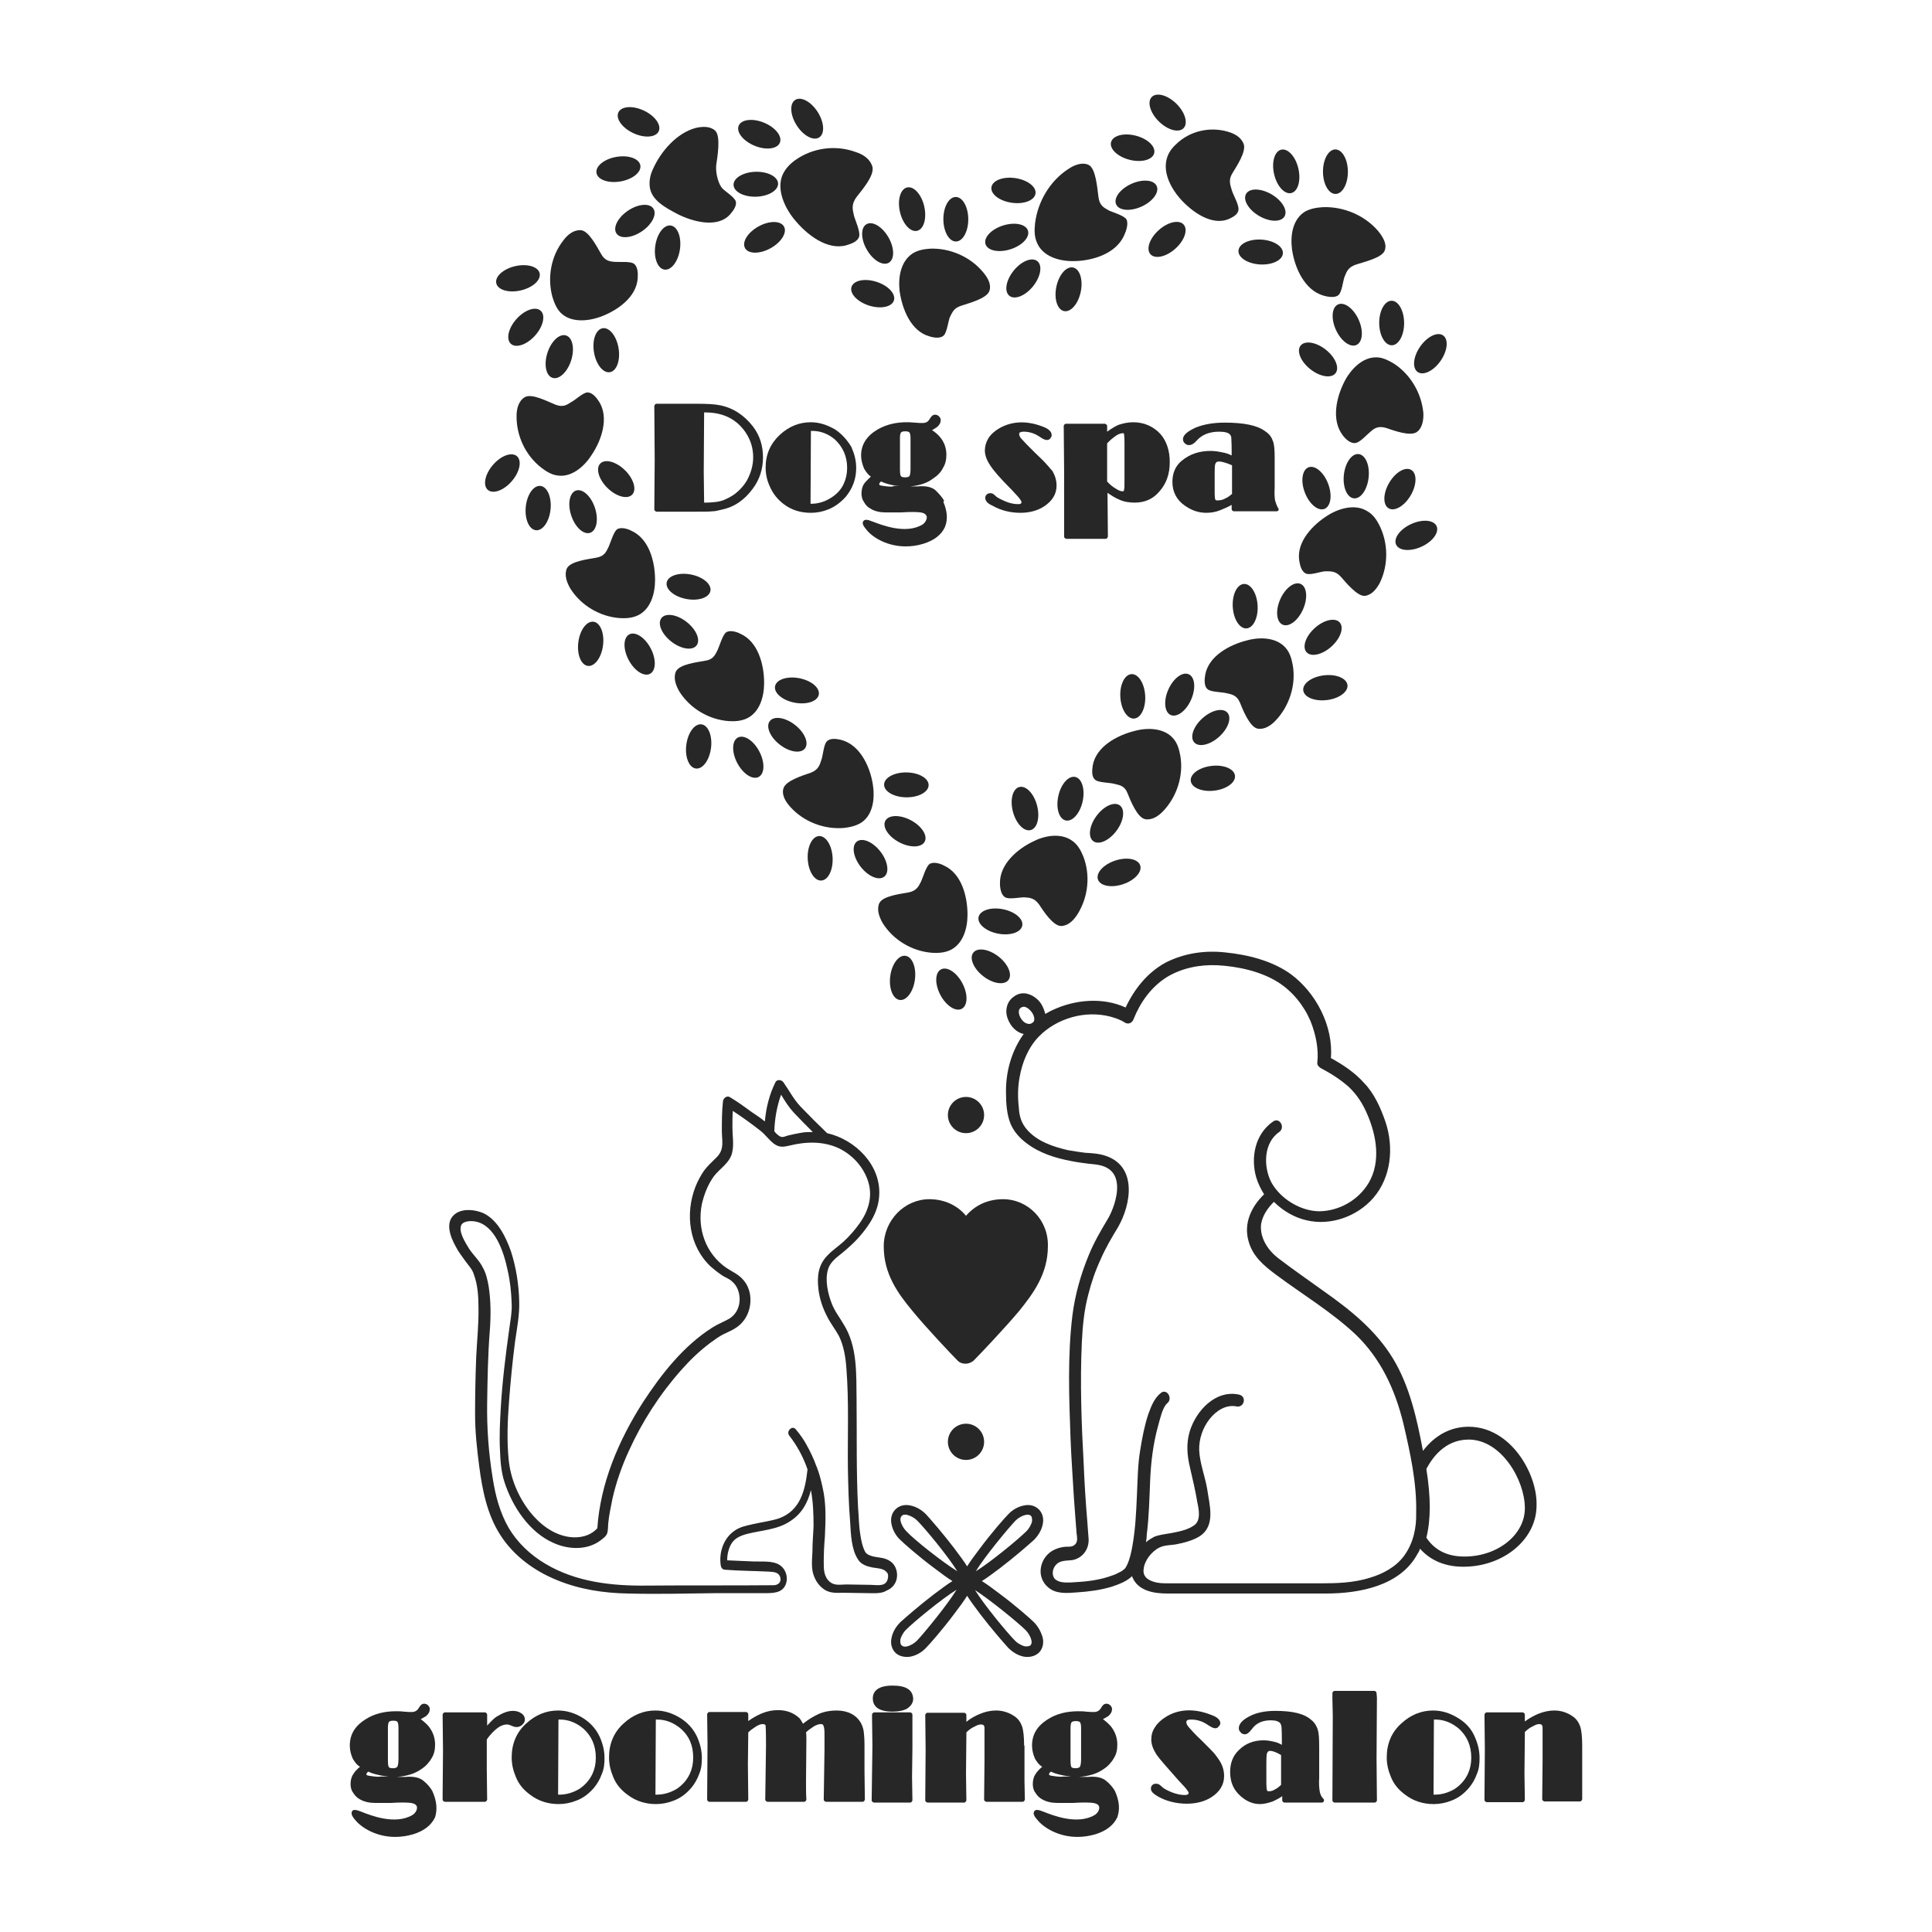 <?xml version="1.0" encoding="utf-8"?>
<!-- Generator: Adobe Illustrator 27.9.0, SVG Export Plug-In . SVG Version: 6.00 Build 0)  -->
<svg version="1.1" id="レイヤー_1" xmlns="http://www.w3.org/2000/svg" xmlns:xlink="http://www.w3.org/1999/xlink" x="0px"
	 y="0px" viewBox="0 0 512 512" style="enable-background:new 0 0 512 512;" xml:space="preserve">
<style type="text/css">
	.st0{fill:#282727;}
</style>
<g>
	<g>
		<path class="st0" d="M190.8,107.4c-1.4-0.3-3.5-0.4-6.3-0.4h-10.5c-0.2,0-0.3,0.1-0.4,0.2c-0.1,0.1-0.2,0.3-0.2,0.4l0.1,14.2
			l-0.1,13.2c0,0.2,0.1,0.3,0.2,0.4c0.1,0.1,0.3,0.2,0.4,0.2h10.3c2.3,0,3.7,0,4.5-0.1c0.7,0,1.5-0.2,2.3-0.4
			c3.5-0.7,6.2-2.6,8.4-5.6c1.8-2.4,2.7-5.2,2.7-8.3c0-3-0.8-5.7-2.6-8.1C197.2,110,194.3,108.1,190.8,107.4z M199.6,121.2
			c0,2.1-0.6,4.2-1.7,6.2c-1.3,2.1-3.1,3.8-5.4,4.8c-0.9,0.5-1.9,0.7-2.6,0.8c-0.7,0.1-1.8,0.2-3.3,0.2l-0.1-8.2l0.1-15.7h0.3
			c4.8,0,8.3,1.8,10.7,5.3C199,116.7,199.6,118.9,199.6,121.2z"/>
		<path class="st0" d="M221.3,113.8c-2.1-1.2-4.2-1.9-6.4-1.9l0,0c-3.1,0-5.8,1.1-8.2,3.3c-2.5,2.3-3.8,5.2-3.8,8.7
			c0,1.8,0.4,3.5,1.1,5c0.8,1.9,2.1,3.5,3.7,4.7c2.1,1.6,4.5,2.3,7.2,2.3c1.6,0,3.1-0.3,4.6-0.9c1.8-0.7,3.3-1.9,4.6-3.3
			c0.8-1,1.6-2.2,2.1-3.6c0.5-1.4,0.7-2.7,0.7-4.1c0-2-0.5-3.8-1.3-5.6C224.5,116.6,223.1,115,221.3,113.8z M224.5,124
			c0,1.5-0.3,2.9-0.9,4.2c-0.7,1.6-2,2.9-3.5,3.8c-1.6,1-3.4,1.5-5,1.5c-0.1,0-0.2,0-0.3,0l0.1-19.3c0.2,0,0.3,0,0.4,0
			c2.1,0,4.1,0.7,6,2.3C223.4,118.5,224.5,121,224.5,124z"/>
		<path class="st0" d="M250.2,132.7c-0.4-0.8-1.4-1.9-2.2-2.7c-1-0.9-2.5-1.3-4.8-1.1h-2c2.3-0.2,4.4-0.8,6.1-2.1
			c1.1-0.7,2.1-1.7,2.6-2.8c0.7-1.1,0.9-2.3,0.9-3.5c0-1.8-0.6-3.4-1.7-4.7c-0.6-0.7-1.3-1.3-2.1-1.8c0.6-0.3,0.9-0.6,1.3-0.8
			c0.7-0.6,1-1.2,1-1.9c0-0.4-0.2-0.7-0.5-1s-0.7-0.4-1-0.4c-0.6,0-1,0.4-1.4,1.1s-0.9,1.1-1.9,1.1c-0.4,0-1.1,0-2.1-0.1
			c-3.9-0.4-7.2,0.3-9.8,1.8c-2.9,1.7-4.4,4-4.4,6.9c0,1.2,0.3,2.3,0.8,3.5c0.5,0.8,1,1.6,1.8,2.1c-0.7,0.7-1.4,1.3-1.8,1.9
			c-0.5,0.7-0.7,1.7-0.7,2.6c0,0.8,0.2,1.6,0.7,2.3c0.4,0.7,0.9,1.3,1.7,1.7c1.1,0.7,2.5,1,4.1,1c0.3,0,0.6,0,0.9,0c0.8,0,2,0,3,0
			c2.7-0.2,4.7-0.1,5.3,0c0.7,0.1,1.4,0.4,1.6,1.1c0.1,0.7-0.4,1.6-1.1,2.1c-4.5,2.7-10.9,0.1-13.3-0.8l-0.3-0.1
			c-0.7-0.3-1.7-0.6-2.1,0c-0.4,0.6-0.1,1.2,1,2.5c1.7,2,5.5,4.2,10.2,4.2c1.5,0,3.1-0.2,4.7-0.7c2.9-0.9,4.8-2.4,5.7-4.4
			c0.8-1.9,0.7-4.1-0.4-6.7L250.2,132.7z M236.7,128.9c-0.4,0.1-1.2,0.1-3.1-0.2c-0.6-0.1-0.6-0.3-0.6-0.4c0-0.2,0.2-0.5,0.5-0.7
			c0.8,0.4,1.8,0.7,2.8,0.9c0.7,0.2,1.5,0.3,2.2,0.3H236.7L236.7,128.9z M241.3,124.3c0,1.3-0.2,1.7-0.3,1.9
			c-0.2,0.2-0.6,0.3-1.1,0.3c-0.7,0-1-0.1-1.2-0.4c0,0-0.2-0.3-0.2-1.6V116c0-1,0.2-1.3,0.3-1.4c0.1-0.1,0.3-0.3,1.1-0.3
			s1,0.2,1.1,0.3c0.1,0.1,0.3,0.5,0.3,1.5V124.3z"/>
		<path class="st0" d="M277.4,123.1c-0.5-0.6-1.5-1.6-3.2-3.2c-1.7-1.7-2.8-2.8-3.4-3.5c-0.7-0.7-0.7-1.2-0.7-1.4
			c0-0.3,0.1-0.4,0.2-0.4c0.2-0.1,0.5-0.2,1-0.2c1.6,0,3,0.5,4.3,1.4c1,0.7,1.5,0.8,1.8,0.8c0.4,0,0.7-0.1,0.9-0.4
			c0.3-0.3,0.4-0.6,0.4-0.9c0-0.9-0.8-1.7-2.5-2.3c-4.5-1.7-8.5-1.3-11.7,0.7c-1.1,0.7-2,1.5-2.6,2.5s-0.9,2.1-0.9,3.2
			c0,1.2,0.5,2.6,1.4,3.9c0.8,1.3,2.7,3.5,5.7,6.5c1.1,1.2,2,2.1,2.2,2.5c0.4,0.5,0.4,0.7,0.4,0.8c0,0.2-0.1,0.3-0.1,0.3
			c-0.1,0.1-0.3,0.2-0.8,0.2c-1,0-2.1-0.2-3.3-0.7c-1.1-0.5-2.1-0.9-2.7-1.5c-0.6-0.6-0.9-0.7-1.4-0.7c-0.8,0-1.3,0.6-1.3,1.3
			c0,0.4,0.2,0.7,0.5,1.1c0.3,0.3,0.7,0.6,1.4,0.9c2.1,1.2,4.6,1.9,7.4,1.9c2.5,0,4.6-0.6,6.3-1.7c2.1-1.4,3.3-3.2,3.3-5.5
			c0-1.4-0.4-2.7-1.1-3.9C278.3,124.2,277.9,123.6,277.4,123.1z"/>
		<path class="st0" d="M300.3,111.9c-1.4,0-2.7,0.3-3.9,0.7c-0.9,0.4-1.9,1-3,1.8v-1.5c0-0.2-0.1-0.3-0.2-0.4
			c-0.1-0.1-0.3-0.2-0.4-0.2h-10.3c-0.3,0-0.6,0.3-0.6,0.6l0.1,11.8v17.5c0,0.2,0.1,0.3,0.2,0.4c0.1,0.1,0.3,0.2,0.4,0.2H293
			c0.2,0,0.3-0.1,0.4-0.2s0.2-0.3,0.2-0.4l-0.1-11.6c1,0.7,2.1,1.4,3.1,1.8c1.3,0.6,2.7,0.8,4.1,0.8c2.6,0,4.8-0.9,6.5-2.9
			c1.9-2.1,2.8-4.7,2.8-7.8c0-3-0.8-5.5-2.4-7.4C305.7,113,303.2,111.9,300.3,111.9z M297.5,130.2c-0.5,0-1-0.2-1.8-0.7
			c-0.7-0.4-1.5-1-2.3-1.9v-10.1c0.7-0.8,1.6-1.5,2.3-2s1.4-0.7,1.9-0.7c0.1,0,0.3,0,0.3,0.4c0,0.1,0.1,0.6,0.1,2v9.8
			c0,2.1,0,2.5-0.1,2.6C297.9,130.1,297.8,130.2,297.5,130.2z"/>
		<path class="st0" d="M338.8,134.8c-0.5-0.8-0.7-1.6-0.9-2.2c-0.1-0.7-0.2-1.8-0.1-3.3v-8c0-2.1-0.1-3.6-0.5-4.5
			c-0.3-0.9-0.9-1.8-2-2.5c-2.1-1.6-5.7-2.3-10.8-2.3c-3.1,0-5.6,0.5-7.6,1.3c-2.2,1-3.4,2-3.4,3.1c0,0.5,0.2,0.8,0.5,1.1
			c0.7,0.7,1.9,0.7,3.1-0.7c1.4-1.6,3.4-2.4,6-2.4c1.6,0,2.5,0.3,2.9,0.8c0.2,0.3,0.3,0.5,0.3,0.8c0,0.4,0.1,1.4,0.1,3.1v1.6
			c-0.8-0.4-1.7-0.7-2.4-0.8c-0.9-0.2-2-0.4-3.2-0.4c-2.9,0-5.4,0.8-7.5,2.5c-1.8,1.4-2.6,3.4-2.6,5.7c0,2.6,1.1,4.8,3.3,6.3
			c1.7,1.2,3.5,1.9,5.7,1.9c1.2,0,2.5-0.2,3.7-0.7c0.9-0.4,2-0.8,3-1.4v1.1c0,0.3,0.3,0.6,0.6,0.6h11.3c0.2,0,0.4-0.1,0.5-0.3
			C338.9,135.1,338.9,134.9,338.8,134.8z M322,132.2c0-0.1-0.1-0.5-0.1-1.8v-4.8c0-2.1,0.1-2.6,0.2-2.7c0.1-0.3,0.3-0.6,1-0.6
			c0.7,0,2,0.4,3.4,1v7.6c-0.6,0.5-1.1,0.9-1.8,1.2c-0.7,0.4-1.3,0.5-1.9,0.5C322.1,132.7,322.1,132.4,322,132.2z"/>
	</g>
	<g>
		<path class="st0" d="M138.4,457.1c0.4-0.4,0.7-0.8,0.7-1.4c0-0.5-0.2-1.2-1-1.7c-0.6-0.4-1.3-0.6-2.2-0.6c-1.4,0-2.8,0.6-4.4,1.6
			c-0.6,0.4-1.3,1.1-2.4,2.3v-2.9c0-0.3-0.3-0.6-0.6-0.6h-10.6c-0.2,0-0.3,0.1-0.4,0.2c-0.1,0.1-0.2,0.3-0.2,0.4l0.1,9.6l-0.1,11.8
			v1.1c0,0.2,0.1,0.3,0.2,0.4c0.1,0.1,0.3,0.2,0.4,0.2h10.6c0.2,0,0.3-0.1,0.4-0.2c0.1-0.1,0.2-0.3,0.2-0.4l-0.1-8.2v-7.7
			c1-1.5,2.1-2.5,2.9-3.1c0.8-0.6,1.7-0.9,2.5-0.9c0.2,0,0.7,0.1,1.3,0.4C136.8,457.9,137.7,457.7,138.4,457.1z"/>
		<path class="st0" d="M154.5,455.3c-2.1-1.3-4.3-2-6.6-2l0,0c-3.2,0-6,1.2-8.4,3.4c-2.6,2.3-3.9,5.4-3.9,9c0,1.9,0.4,3.5,1.1,5.2
			c0.8,2,2.1,3.5,3.9,4.8c2.1,1.6,4.7,2.4,7.4,2.4c1.6,0,3.2-0.3,4.7-0.9c1.9-0.7,3.4-1.9,4.7-3.4c0.9-1.1,1.6-2.3,2.1-3.7
			c0.6-1.4,0.7-2.8,0.7-4.2c0-2.1-0.5-3.9-1.3-5.7C157.9,458.1,156.4,456.5,154.5,455.3z M157.9,465.8c0,1.6-0.3,3-0.9,4.3
			c-0.8,1.7-2,3-3.5,4c-1.7,1-3.5,1.5-5.2,1.5c-0.1,0-0.2,0-0.4,0l0.1-19.9c0.2,0,0.3,0,0.4,0c2.2,0,4.3,0.8,6.2,2.4
			C156.7,460,157.9,462.5,157.9,465.8z"/>
		<path class="st0" d="M180.3,455.3c-2.1-1.3-4.3-2-6.6-2l0,0c-3.2,0-6,1.2-8.4,3.4c-2.6,2.3-3.9,5.4-3.9,9c0,1.9,0.4,3.5,1.1,5.2
			c0.8,2,2.1,3.5,3.9,4.8c2.1,1.6,4.7,2.4,7.4,2.4c1.6,0,3.2-0.3,4.7-0.9c1.9-0.7,3.4-1.9,4.7-3.4c0.9-1.1,1.6-2.3,2.1-3.7
			c0.6-1.4,0.7-2.8,0.7-4.2c0-2.1-0.5-3.9-1.3-5.7C183.7,458.1,182.2,456.5,180.3,455.3z M183.7,465.8c0,1.6-0.3,3-0.9,4.3
			c-0.8,1.7-2,3-3.5,4c-1.7,1-3.5,1.5-5.2,1.5c-0.1,0-0.2,0-0.4,0l0.1-19.9c0.2,0,0.3,0,0.4,0c2.2,0,4.3,0.8,6.2,2.4
			C182.6,460,183.7,462.5,183.7,465.8z"/>
		<path class="st0" d="M229.1,462.5c0-1.6-0.1-2.8-0.2-3.6c-0.1-0.8-0.4-1.6-0.7-2.2c-1.2-2.2-3.5-3.4-6.5-3.4
			c-1.7,0-3.3,0.3-4.7,0.9c-1.3,0.6-2.7,1.4-4.2,2.6c-0.4-0.7-0.7-1.3-1.2-1.7c-1.4-1.2-3.2-1.9-5.4-1.9c-1.5,0-3,0.3-4.4,0.9
			c-1.1,0.5-2.3,1.1-3.5,2v-1.8c0-0.3-0.3-0.6-0.6-0.6h-9.7c-0.2,0-0.3,0.1-0.4,0.2c-0.1,0.1-0.2,0.3-0.2,0.4l0.1,7.9l-0.1,14.7
			c0,0.3,0.3,0.6,0.6,0.6h9.7c0.2,0,0.3-0.1,0.4-0.2c0.1-0.1,0.2-0.3,0.2-0.4l-0.1-9.3l0.1-8.5c0.7-0.7,1.5-1.2,2.1-1.6
			c0.7-0.4,1.2-0.6,1.7-0.6c0.7,0,0.8,0.3,0.8,0.5c0,0.1,0.1,0.9,0.1,5.2l-0.2,14.3c0,0.2,0.1,0.3,0.2,0.4c0.1,0.1,0.3,0.2,0.4,0.2
			h9.7c0.2,0,0.3-0.1,0.4-0.2c0.1-0.1,0.2-0.3,0.2-0.4c-0.1-1.4-0.1-3-0.1-4.7l0.1-11c0-0.8,0-1.6-0.1-2.1c0.7-0.7,1.5-1.2,2.1-1.6
			c0.7-0.4,1.3-0.6,1.8-0.6s0.7,0.2,0.7,0.4c0.1,0.2,0.3,0.7,0.3,2c0,0.1,0,0.5,0,1.8v2.7l-0.2,13.1c0,0.2,0.1,0.3,0.2,0.4
			s0.3,0.2,0.4,0.2h9.7c0.2,0,0.3-0.1,0.4-0.2c0.1-0.1,0.2-0.3,0.2-0.4l-0.1-7.7L229.1,462.5z"/>
		<path class="st0" d="M241.8,454.4c0-0.3-0.3-0.6-0.6-0.6h-9.5c-0.3,0-0.6,0.3-0.6,0.6v0.8l0.1,7.5l-0.2,14.4
			c0,0.2,0.1,0.3,0.2,0.4c0.1,0.1,0.3,0.2,0.4,0.2h9.6c0.2,0,0.3-0.1,0.4-0.2c0.1-0.1,0.2-0.3,0.2-0.4l-0.1-6.2l0.1-7.6L241.8,454.4
			z"/>
		<path class="st0" d="M236.5,446.7L236.5,446.7c-4.3,0-5.2,1.9-5.2,3.4c0,1.6,0.9,3.5,5.2,3.5c1.7,0,3-0.3,3.9-0.8
			c1-0.7,1.6-1.5,1.6-2.6C241.9,447.8,240.1,446.7,236.5,446.7z"/>
		<path class="st0" d="M271.4,462.6c0-2.3-0.2-4-0.5-5c-0.4-1.1-1-2.1-2.1-2.8c-1.3-0.9-3-1.5-4.8-1.5c-1.4,0-2.9,0.3-4.3,0.9
			c-1.2,0.5-2.4,1.1-3.6,2.1v-1.8c0-0.3-0.3-0.6-0.6-0.6h-9.7c-0.2,0-0.3,0.1-0.4,0.2s-0.2,0.3-0.2,0.4l0.1,9.1l-0.1,13.5
			c0,0.2,0.1,0.3,0.2,0.4c0.1,0.1,0.3,0.2,0.4,0.2h9.7c0.2,0,0.3-0.1,0.4-0.2c0.1-0.1,0.2-0.3,0.2-0.4l-0.1-7l0.1-10.3v-0.7
			c0.7-0.7,1.4-1.2,2.1-1.5c0.7-0.4,1.2-0.6,1.8-0.6c0.7,0,0.7,0.3,0.8,0.4c0.1,0.2,0.1,0.4,0.1,0.6c0,0.3,0,1.1,0,2.6v6.3l-0.1,10
			c0,0.2,0.1,0.3,0.2,0.4s0.3,0.2,0.4,0.2h9.6c0.2,0,0.3-0.1,0.4-0.2s0.2-0.3,0.2-0.4l-0.1-4.8V462.6z"/>
		<path class="st0" d="M321.9,464.8c-0.5-0.6-1.6-1.7-3.3-3.4c-1.8-1.7-2.9-2.9-3.5-3.6c-0.7-0.8-0.7-1.2-0.7-1.4
			c0-0.3,0.1-0.4,0.2-0.5c0.2-0.1,0.5-0.2,1.1-0.2c1.6,0,3.1,0.5,4.5,1.5c1.1,0.7,1.5,0.8,1.8,0.8c0.4,0,0.7-0.1,0.9-0.4
			c0.3-0.3,0.5-0.6,0.5-0.9c0-0.9-0.8-1.7-2.6-2.3c-4.6-1.8-8.8-1.4-12,0.7c-1.1,0.7-2.1,1.6-2.7,2.6c-0.7,1-1,2.1-1,3.3
			c0,1.3,0.5,2.6,1.4,4c0.9,1.3,2.9,3.5,5.8,6.8c1.2,1.3,2,2.1,2.3,2.6c0.4,0.5,0.4,0.7,0.4,0.8c0,0.2-0.1,0.3-0.2,0.3
			c-0.1,0.1-0.4,0.2-0.8,0.2c-1,0-2.1-0.2-3.4-0.7c-1.2-0.5-2.1-0.9-2.8-1.6c-0.6-0.6-1-0.7-1.5-0.7c-0.8,0-1.3,0.6-1.3,1.3
			c0,0.4,0.2,0.8,0.5,1.1s0.7,0.6,1.4,1c2.1,1.2,4.8,1.9,7.6,1.9c2.5,0,4.8-0.6,6.5-1.7c2.2-1.4,3.4-3.3,3.4-5.6
			c0-1.5-0.4-2.8-1.2-4.1C322.8,466,322.3,465.3,321.9,464.8z"/>
		<path class="st0" d="M349.7,474.5c-0.1-0.7-0.2-1.9-0.1-3.4v-8.2c0-2.2-0.1-3.7-0.4-4.6c-0.3-0.9-0.8-1.8-1.7-2.5
			c-1.9-1.7-5-2.4-9.6-2.4c-2.7,0-5,0.5-6.7,1.4c-2,1-2.9,2.1-2.9,3.2c0,0.5,0.2,0.8,0.5,1.1c0.3,0.4,0.7,0.5,1.1,0.5
			c0.6,0,1.1-0.4,1.8-1.3c1.2-1.7,2.9-2.4,5.1-2.4c1.3,0,2.1,0.3,2.5,0.8c0.2,0.3,0.2,0.6,0.3,0.8c0,0.3,0.1,1,0.1,3.2v1.7
			c-0.7-0.4-1.4-0.7-2-0.8c-0.8-0.2-1.8-0.4-2.8-0.4c-2.6,0-4.8,0.8-6.6,2.6c-1.6,1.5-2.3,3.5-2.3,5.8c0,2.7,0.9,4.8,2.9,6.5
			c1.5,1.3,3.2,2,5,2c1.1,0,2.2-0.3,3.4-0.7c0.8-0.4,1.7-0.8,2.5-1.4v1.1c0,0.3,0.3,0.6,0.6,0.6h9.9c0.2,0,0.4-0.1,0.5-0.3
			s0.1-0.4,0-0.6C350,476,349.8,475.2,349.7,474.5z M335.7,474.2c0-0.1-0.1-0.5-0.1-1.9v-4.9c0-2.1,0.1-2.7,0.2-2.8
			c0.1-0.4,0.4-0.6,0.8-0.6c0.7,0,1.7,0.4,2.9,1.1v7.9c-0.5,0.5-1,0.9-1.6,1.2c-0.6,0.4-1.1,0.5-1.6,0.5S335.8,474.6,335.7,474.2z"
			/>
		<path class="st0" d="M364.8,448.7c0-0.3-0.3-0.6-0.6-0.6h-10.5c-0.3,0-0.6,0.3-0.6,0.6v1.4l0.1,4.7l-0.1,22.3
			c0,0.3,0.3,0.6,0.6,0.6h10.6c0.3,0,0.6-0.3,0.6-0.6l-0.1-11l0.1-16.2L364.8,448.7z"/>
		<path class="st0" d="M386.4,455.3c-2.1-1.3-4.3-2-6.6-2l0,0c-3.2,0-6,1.2-8.4,3.4c-2.6,2.3-3.9,5.4-3.9,9c0,1.9,0.4,3.5,1.1,5.2
			c0.8,2,2.1,3.5,3.9,4.8c2.1,1.6,4.7,2.4,7.4,2.4c1.6,0,3.2-0.3,4.7-0.9c1.9-0.7,3.4-1.9,4.7-3.4c0.9-1.1,1.6-2.3,2.1-3.7
			c0.6-1.4,0.7-2.8,0.7-4.2c0-2.1-0.5-3.9-1.3-5.7C389.9,458.1,388.4,456.5,386.4,455.3z M389.9,465.8c0,1.6-0.3,3-0.9,4.3
			c-0.8,1.7-2,3-3.5,4c-1.7,1-3.5,1.5-5.2,1.5c-0.1,0-0.2,0-0.4,0l0.1-19.9c0.2,0,0.3,0,0.4,0c2.2,0,4.3,0.8,6.2,2.4
			C388.7,460,389.9,462.5,389.9,465.8z"/>
		<path class="st0" d="M419.3,472.2v-9.6c0-2.3-0.2-4-0.5-5c-0.4-1.1-1-2.1-2.1-2.8c-1.3-0.9-2.9-1.5-4.8-1.5
			c-1.4,0-2.8,0.3-4.3,0.9c-1.1,0.5-2.3,1.1-3.5,2v-1.8c0-0.3-0.3-0.6-0.6-0.6h-9.5c-0.2,0-0.3,0.1-0.4,0.2s-0.2,0.3-0.2,0.4
			l0.1,9.1l-0.1,13.5c0,0.2,0.1,0.3,0.2,0.4s0.3,0.2,0.4,0.2h9.5c0.2,0,0.3-0.1,0.4-0.2c0.1-0.1,0.2-0.3,0.2-0.4l-0.1-7l0.1-10.3
			v-0.7c0.7-0.7,1.4-1.2,2.1-1.5c0.7-0.4,1.2-0.6,1.7-0.6c0.7,0,0.7,0.3,0.8,0.4c0.1,0.2,0.1,0.4,0.1,0.6c0,0.4,0,1.7,0,2.6v6.3
			l-0.1,10c0,0.2,0.1,0.3,0.2,0.4c0.1,0.1,0.3,0.2,0.4,0.2h9.4c0.2,0,0.3-0.1,0.4-0.2s0.2-0.3,0.2-0.4V472.2z"/>
		<path class="st0" d="M114.6,474.7c-0.4-0.8-1.4-2-2.3-2.7c-1-0.9-2.6-1.3-4.8-1.1h-2.3c2.5-0.2,4.7-0.8,6.5-2.1
			c1.1-0.7,2.1-1.8,2.7-2.9c0.7-1.1,0.9-2.3,0.9-3.6c0-1.8-0.6-3.4-1.7-4.8c-0.6-0.7-1.3-1.3-2.1-1.9c0.6-0.3,1-0.6,1.4-0.8
			c0.7-0.6,1-1.2,1-1.9c0-0.4-0.2-0.7-0.5-1c-0.3-0.3-0.7-0.4-1-0.4c-0.6,0-1,0.4-1.4,1.1c-0.4,0.7-1,1.1-1.9,1.1
			c-0.5,0-1.1,0-2.1-0.1c-0.7-0.1-1.4-0.1-2.1-0.1c-3.1,0-5.7,0.7-7.8,2c-3,1.8-4.4,4.1-4.4,7.1c0,1.2,0.3,2.4,0.8,3.5
			c0.5,0.8,1,1.6,1.9,2.1c-0.8,0.7-1.4,1.3-1.8,2c-0.5,0.7-0.7,1.7-0.7,2.6c0,0.8,0.2,1.7,0.7,2.3c0.4,0.7,1,1.3,1.7,1.7
			c1.2,0.7,2.6,1,4.2,1c0.3,0,0.7,0,0.9,0c0.8,0,2,0,3.1,0c2.8-0.2,4.8-0.1,5.4,0c0.7,0.1,1.5,0.4,1.6,1.1c0.1,0.7-0.4,1.6-1.2,2.1
			c-4.6,2.7-11.1,0.1-13.6-0.9l-0.3-0.1c-0.7-0.3-1.8-0.6-2.1,0s-0.1,1.3,1,2.5c1.7,2,5.6,4.3,10.4,4.3c1.5,0,3.1-0.2,4.8-0.7
			c2.9-0.9,4.8-2.4,5.8-4.5C115.9,479.6,115.8,477.4,114.6,474.7L114.6,474.7z M100.9,470.8c-0.4,0.1-1.2,0.1-3.1-0.2
			c-0.7-0.1-0.7-0.3-0.7-0.4c0-0.2,0.2-0.5,0.5-0.7c0.8,0.4,1.8,0.7,2.8,0.9c0.8,0.2,1.7,0.3,2.6,0.4H100.9L100.9,470.8z
			 M105.6,466.2c0,1.3-0.2,1.8-0.3,2c-0.2,0.3-0.7,0.4-1.1,0.4c-0.7,0-1.1-0.1-1.2-0.4c0,0-0.2-0.3-0.2-1.7v-8.7
			c0-1,0.2-1.4,0.3-1.5c0.1-0.1,0.4-0.3,1.1-0.3c0.8,0,1.1,0.2,1.1,0.3c0.1,0.1,0.3,0.5,0.3,1.5V466.2z"/>
		<path class="st0" d="M295.5,474.7c-0.4-0.8-1.4-2-2.3-2.7c-1-0.9-2.6-1.3-4.8-1.1H286c2.5-0.2,4.7-0.8,6.5-2.1
			c1.1-0.7,2.1-1.8,2.7-2.9c0.7-1.1,0.9-2.3,0.9-3.6c0-1.8-0.6-3.4-1.7-4.8c-0.6-0.7-1.3-1.3-2.1-1.9c0.6-0.3,1-0.6,1.4-0.8
			c0.7-0.6,1-1.2,1-1.9c0-0.4-0.2-0.7-0.5-1c-0.3-0.3-0.7-0.4-1-0.4c-0.6,0-1,0.4-1.4,1.1c-0.4,0.7-1,1.1-1.9,1.1
			c-0.5,0-1.1,0-2.1-0.1c-0.7-0.1-1.4-0.1-2.1-0.1c-3.1,0-5.7,0.7-7.8,2c-3,1.8-4.4,4.1-4.4,7.1c0,1.2,0.3,2.4,0.8,3.5
			c0.5,0.8,1,1.6,1.9,2.1c-0.8,0.7-1.4,1.3-1.8,2c-0.5,0.7-0.7,1.7-0.7,2.6c0,0.8,0.2,1.7,0.7,2.3c0.4,0.7,1,1.3,1.7,1.7
			c1.2,0.7,2.6,1,4.2,1c0.3,0,0.7,0,0.9,0c0.8,0,2,0,3.1,0c2.8-0.2,4.8-0.1,5.4,0c0.7,0.1,1.5,0.4,1.6,1.1c0.1,0.7-0.4,1.6-1.2,2.1
			c-4.6,2.7-11.1,0.1-13.6-0.9l-0.3-0.1c-0.7-0.3-1.8-0.6-2.1,0c-0.4,0.6-0.1,1.3,1,2.5c1.7,2,5.6,4.3,10.4,4.3
			c1.5,0,3.1-0.2,4.8-0.7c2.9-0.9,4.8-2.4,5.8-4.5C296.8,479.6,296.7,477.4,295.5,474.7L295.5,474.7z M281.8,470.8
			c-0.4,0.1-1.2,0.1-3.1-0.2c-0.7-0.1-0.7-0.3-0.7-0.4c0-0.2,0.2-0.5,0.5-0.7c0.8,0.4,1.8,0.7,2.8,0.9c0.8,0.2,1.7,0.3,2.6,0.4
			H281.8L281.8,470.8z M286.5,466.2c0,1.3-0.2,1.8-0.3,2c-0.2,0.3-0.7,0.4-1.1,0.4c-0.7,0-1.1-0.1-1.2-0.4c0,0-0.2-0.3-0.2-1.6v-8.7
			c0-1,0.2-1.4,0.3-1.5c0.1-0.1,0.4-0.3,1.1-0.3s1.1,0.2,1.1,0.3c0.1,0.1,0.3,0.5,0.3,1.5V466.2z"/>
	</g>
	<path class="st0" d="M265.8,317.8c-4,0-7.4,1.6-9.8,4.4c-2.3-2.8-5.8-4.4-9.7-4.4c-6.6,0-12.1,5.6-12.1,12.5
		c0,7.3,3.7,12.4,7.6,17.1c3.5,4.3,10.4,11.6,12,13.2c0.6,0.6,1.4,0.8,2.1,0.8c0.7,0,1.5-0.3,2.1-0.8c1.8-1.8,8.6-9,12.1-13.2
		c3.8-4.7,7.6-9.9,7.6-17.1C277.9,323.4,272.5,317.8,265.8,317.8z"/>
	<path class="st0" d="M274,429.9c-1-1-5-4.5-8.9-7.4c-2.1-1.6-3.6-2.7-4.9-3.5c1.3-0.8,2.9-2,4.9-3.5c3.8-2.9,7.7-6.3,8.9-7.4
		c1.2-1.2,2-2.6,2.3-4c0.4-1.6,0-3.1-1-4.1c-1-1-2.5-1.4-4.1-1c-1.4,0.3-2.9,1.1-4,2.3c-1,1-4.5,5-7.4,8.9c-1.6,2.1-2.7,3.6-3.5,4.9
		c-0.8-1.3-2-2.9-3.5-4.9c-2.9-3.8-6.3-7.7-7.4-8.9c-1.2-1.2-2.6-2-4-2.3c-1.6-0.4-3.1,0-4.1,1c-1,1-1.4,2.5-1,4.1
		c0.3,1.4,1.1,2.9,2.3,4c1,1,5,4.5,8.9,7.4c2.1,1.6,3.6,2.7,4.9,3.5c-1.3,0.8-2.9,2-4.9,3.5c-3.8,2.9-7.7,6.3-8.9,7.4
		c-1.2,1.2-2,2.6-2.3,4c-0.4,1.6,0,3.1,1,4.1c0.7,0.7,1.8,1.1,3,1.1c0.4,0,0.7,0,1.1-0.1c1.4-0.3,2.9-1.1,4-2.3c1-1,4.5-5,7.4-8.9
		c1.6-2.1,2.7-3.6,3.5-4.9c0.8,1.3,2,2.9,3.5,4.9c2.9,3.8,6.3,7.7,7.4,8.9c1.2,1.2,2.6,2,4,2.3c0.4,0.1,0.7,0.1,1.1,0.1
		c1.2,0,2.2-0.4,3-1.1c1-1,1.4-2.5,1-4.1C275.9,432.5,275.1,431,274,429.9z M269.1,403c0.7-0.7,1.7-1.3,2.6-1.5
		c0.1,0,0.4-0.1,0.6-0.1c0.3,0,0.7,0.1,0.9,0.3c0.4,0.4,0.3,1.2,0.3,1.5c-0.2,0.8-0.7,1.8-1.5,2.6c-2.1,2.1-9.5,8.2-13.4,10.6
		C260.9,412.6,267.1,405.1,269.1,403z M240.2,405.8c-0.7-0.7-1.3-1.7-1.5-2.6c-0.1-0.3-0.2-1,0.3-1.5c0.3-0.3,0.6-0.3,0.9-0.3
		c0.2,0,0.5,0,0.6,0.1c0.8,0.2,1.8,0.7,2.6,1.5c2.1,2.1,8.2,9.5,10.6,13.4C249.8,414,242.2,408,240.2,405.8z M243,434.8
		c-0.7,0.7-1.7,1.3-2.6,1.5c-0.3,0.1-1,0.2-1.5-0.3c-0.4-0.4-0.3-1.2-0.3-1.5c0.2-0.8,0.7-1.8,1.5-2.6c2.1-2.1,9.5-8.2,13.4-10.6
		C251.2,425.1,245,432.7,243,434.8z M273.1,436c-0.4,0.4-1.1,0.3-1.5,0.3c-0.8-0.2-1.8-0.7-2.6-1.5c-2.1-2.1-8.2-9.5-10.6-13.4
		c3.9,2.5,11.4,8.6,13.4,10.6c0.7,0.7,1.3,1.7,1.5,2.6C273.4,434.8,273.5,435.6,273.1,436z"/>
	<g>
		<g>
			<g>
				<path class="st0" d="M159.3,67.3c-1.1-1.9-3.3-6.2-5.4-6.3c-1.9-0.1-3.5,1.2-4.6,2.7c-3.3,4.2-4.3,9.9-2.9,15
					c0.5,1.6,1.1,3.1,2.2,4.2c2.6,2.6,7,2.3,10.4,1.1c4.7-1.7,9.7-5.3,10-10.3c0.1-1.3,0-3.1-1-3.8c-0.9-0.7-3.8-0.4-5-0.5
					C161.5,69.3,160.3,69.1,159.3,67.3z"/>
			</g>
			
				<ellipse transform="matrix(0.668 -0.744 0.744 0.668 -18.361 132.463)" class="st0" cx="139.4" cy="86.8" rx="5.9" ry="3.3"/>
			
				<ellipse transform="matrix(0.974 -0.225 0.225 0.974 -13.069 32.761)" class="st0" cx="137.3" cy="73.8" rx="5.9" ry="3.3"/>
			
				<ellipse transform="matrix(0.305 -0.952 0.952 0.305 13.02 206.875)" class="st0" cx="148.3" cy="94.5" rx="5.9" ry="3.3"/>
			
				<ellipse transform="matrix(0.987 -0.163 0.163 0.987 -12.972 27.394)" class="st0" cx="160.6" cy="92.8" rx="3.3" ry="5.9"/>
		</g>
		<g>
			<g>
				<path class="st0" d="M147.1,107.2c-2-0.8-6.3-3.1-8.1-1.9c-1.6,1-2.1,3.1-2.1,4.8c-0.1,5.3,2.3,10.5,6.5,13.8
					c1.3,1,2.7,1.9,4.3,2.1c3.6,0.6,7-2.2,9-5.3c2.8-4.1,4.7-10,2.1-14.2c-0.7-1.1-1.8-2.5-3.1-2.5c-1.2,0-3.3,2.1-4.4,2.6
					C150.1,107.4,149.1,108,147.1,107.2z"/>
			</g>
			
				<ellipse transform="matrix(9.961588e-02 -0.995 0.995 9.961588e-02 -5.613 263.114)" class="st0" cx="142.6" cy="134.7" rx="5.9" ry="3.3"/>
			
				<ellipse transform="matrix(0.653 -0.757 0.757 0.653 -48.696 144.371)" class="st0" cx="133.2" cy="125.3" rx="5.9" ry="3.3"/>
			
				<ellipse transform="matrix(0.949 -0.317 0.317 0.949 -34.988 55.858)" class="st0" cx="154.4" cy="135.6" rx="3.3" ry="5.9"/>
			
				<ellipse transform="matrix(0.7 -0.715 0.715 0.7 -41.741 154.755)" class="st0" cx="163.2" cy="127" rx="3.3" ry="5.9"/>
		</g>
		<g>
			<g>
				<path class="st0" d="M158,147.8c-2.1,0.4-6.9,0.9-7.8,2.9c-0.7,1.7,0,3.6,0.9,5.2c2.8,4.5,7.8,7.5,13.1,7.9
					c1.6,0.1,3.3,0,4.8-0.7c3.4-1.6,4.6-5.7,4.6-9.4c0-4.9-1.6-10.9-6.2-13c-1.1-0.6-2.9-1.1-3.9-0.4c-0.9,0.7-1.7,3.5-2.2,4.6
					C160.6,146.3,160.2,147.4,158,147.8z"/>
			</g>
			
				<ellipse transform="matrix(0.885 -0.466 0.466 0.885 -61.205 99.048)" class="st0" cx="169.5" cy="173.2" rx="3.3" ry="5.9"/>
			
				<ellipse transform="matrix(0.126 -0.992 0.992 0.126 -32.531 304.457)" class="st0" cx="156.6" cy="170.7" rx="5.9" ry="3.3"/>
			
				<ellipse transform="matrix(0.616 -0.788 0.788 0.616 -62.871 206.007)" class="st0" cx="179.9" cy="167.5" rx="3.3" ry="5.9"/>
			
				<ellipse transform="matrix(0.189 -0.982 0.982 0.189 -4.605 305.235)" class="st0" cx="182.4" cy="155.4" rx="3.3" ry="5.9"/>
		</g>
		<g>
			<path class="st0" d="M355.3,152.8c1.4,1.6,4.5,5.4,6.5,5.1c1.9-0.3,3.1-2,3.9-3.5c2.3-4.8,2.2-10.6-0.2-15.3
				c-0.7-1.4-1.7-2.8-3.1-3.6c-3.1-2-7.3-0.9-10.4,1c-4.2,2.6-8.4,7.1-7.7,12c0.2,1.3,0.6,3,1.8,3.5c1.1,0.5,3.8-0.5,5-0.6
				C352.7,151.4,353.9,151.3,355.3,152.8z"/>
		</g>
		
			<ellipse transform="matrix(0.506 -0.863 0.863 0.506 71.39 384.076)" class="st0" cx="370.9" cy="129.7" rx="5.9" ry="3.3"/>
		
			<ellipse transform="matrix(0.909 -0.416 0.416 0.909 -25.1 168.915)" class="st0" cx="375.5" cy="142.1" rx="5.9" ry="3.3"/>
		
			<ellipse transform="matrix(0.108 -0.994 0.994 0.108 195.249 469.924)" class="st0" cx="359.5" cy="126.1" rx="5.9" ry="3.3"/>
		
			<ellipse transform="matrix(0.934 -0.357 0.357 0.934 -23.116 133.238)" class="st0" cx="348.9" cy="129.2" rx="3.3" ry="5.9"/>
		<g>
			<g>
				<path class="st0" d="M186.9,175.1c-2.1,0.4-6.9,0.9-7.8,2.9c-0.7,1.7,0,3.6,0.9,5.2c2.8,4.5,7.8,7.5,13.1,7.9
					c1.6,0.1,3.3,0,4.8-0.7c3.4-1.6,4.6-5.7,4.6-9.4c0-4.9-1.6-10.9-6.2-13c-1.1-0.6-2.9-1.1-3.9-0.4c-0.9,0.7-1.7,3.5-2.2,4.6
					C189.5,173.6,189,174.8,186.9,175.1z"/>
			</g>
			
				<ellipse transform="matrix(0.885 -0.466 0.466 0.885 -70.624 115.64)" class="st0" cx="198.3" cy="200.5" rx="3.3" ry="5.9"/>
			
				<ellipse transform="matrix(0.126 -0.992 0.992 0.126 -34.513 356.693)" class="st0" cx="185.3" cy="197.9" rx="5.9" ry="3.3"/>
			
				<ellipse transform="matrix(0.616 -0.788 0.788 0.616 -73.339 239.1)" class="st0" cx="208.6" cy="194.8" rx="3.3" ry="5.9"/>
			
				<ellipse transform="matrix(0.189 -0.982 0.982 0.189 -8.332 355.804)" class="st0" cx="211.2" cy="182.9" rx="3.3" ry="5.9"/>
		</g>
		<g>
			<g>
				<path class="st0" d="M214.8,204.8c-2,0.7-6.7,2.1-7.2,4.2c-0.5,1.8,0.7,3.6,1.9,4.9c3.5,3.9,9,6,14.3,5.5
					c1.6-0.2,3.3-0.6,4.6-1.5c3-2.1,3.5-6.4,2.9-10.1c-0.8-4.9-3.5-10.4-8.3-11.7c-1.2-0.3-3-0.6-3.9,0.4c-0.8,0.8-1,3.7-1.4,4.8
					C217.2,202.8,216.9,204,214.8,204.8z"/>
			</g>
			
				<ellipse transform="matrix(0.789 -0.615 0.615 0.789 -91.282 189.842)" class="st0" cx="230.6" cy="227.7" rx="3.3" ry="5.9"/>
			
				<ellipse transform="matrix(0.999 -5.001622e-02 5.001622e-02 0.999 -11.104 11.155)" class="st0" cx="217.3" cy="227.4" rx="3.3" ry="5.9"/>
			
				<ellipse transform="matrix(0.468 -0.884 0.884 0.468 -67.09 329.081)" class="st0" cx="239.7" cy="220.3" rx="3.3" ry="5.9"/>
			
				<ellipse transform="matrix(1.307155e-02 -1 1 1.307155e-02 29.057 445.381)" class="st0" cx="240.1" cy="208" rx="3.3" ry="5.9"/>
		</g>
		<g>
			<g>
				<path class="st0" d="M240.8,236.5c-2.1,0.4-6.9,0.9-7.8,2.9c-0.7,1.7,0,3.6,0.9,5.2c2.8,4.5,7.8,7.5,13.1,7.9
					c1.6,0.1,3.3,0,4.8-0.7c3.4-1.6,4.6-5.7,4.6-9.4c0-4.9-1.6-10.9-6.2-13c-1.1-0.6-2.9-1.1-3.9-0.4c-0.9,0.7-1.7,3.5-2.2,4.6
					C243.4,235,242.8,236.1,240.8,236.5z"/>
			</g>
			
				<ellipse transform="matrix(0.885 -0.466 0.466 0.885 -93.03 147.818)" class="st0" cx="252.1" cy="261.9" rx="3.3" ry="5.9"/>
			
				<ellipse transform="matrix(0.126 -0.992 0.992 0.126 -48.184 463.862)" class="st0" cx="239.3" cy="259.3" rx="5.9" ry="3.3"/>
			
				<ellipse transform="matrix(0.616 -0.788 0.788 0.616 -101.001 305.123)" class="st0" cx="262.5" cy="256.2" rx="3.3" ry="5.9"/>
			
				<ellipse transform="matrix(0.189 -0.982 0.982 0.189 -24.694 458.378)" class="st0" cx="265.1" cy="244.1" rx="3.3" ry="5.9"/>
		</g>
		<g>
			<g>
				<path class="st0" d="M275.3,239.6c1.2,1.8,3.8,5.9,6,5.8c1.9-0.1,3.3-1.6,4.3-3.2c2.8-4.5,3.4-10.3,1.5-15.2
					c-0.6-1.5-1.4-3-2.7-4c-2.9-2.3-7.2-1.7-10.4-0.1c-4.5,2.1-9.1,6.2-9,11.2c0,1.3,0.3,3.1,1.4,3.7c1,0.6,3.8,0,5,0
					C272.8,237.9,274,237.9,275.3,239.6z"/>
			</g>
			
				<ellipse transform="matrix(0.595 -0.804 0.804 0.595 -56.724 324.022)" class="st0" cx="293.2" cy="218.3" rx="5.9" ry="3.3"/>
			
				<ellipse transform="matrix(0.949 -0.316 0.316 0.949 -57.843 105.579)" class="st0" cx="296.5" cy="231.1" rx="5.9" ry="3.3"/>
			
				<ellipse transform="matrix(0.214 -0.977 0.977 0.214 16.287 443.361)" class="st0" cx="283.5" cy="211.6" rx="5.9" ry="3.3"/>
			
				<ellipse transform="matrix(0.967 -0.256 0.256 0.967 -45.771 76.553)" class="st0" cx="271.5" cy="214.3" rx="3.3" ry="5.9"/>
		</g>
		<g>
			<g>
				<path class="st0" d="M298.8,210.2c0.8,2,2.6,6.5,4.7,6.9c1.8,0.3,3.5-0.8,4.8-2.2c3.6-3.8,5.4-9.4,4.5-14.6
					c-0.3-1.6-0.7-3.2-1.8-4.5c-2.3-2.8-6.6-3.1-10.3-2.1c-4.8,1.2-10.2,4.2-11.1,9.1c-0.2,1.3-0.4,3.1,0.7,3.9
					c0.8,0.7,3.8,0.7,4.9,1C296.8,208.1,298,208.2,298.8,210.2z"/>
			</g>
			
				<ellipse transform="matrix(0.744 -0.669 0.669 0.744 -46.71 263.902)" class="st0" cx="320.7" cy="192.8" rx="5.9" ry="3.3"/>
			
				<ellipse transform="matrix(0.993 -0.12 0.12 0.993 -22.459 40.163)" class="st0" cx="321.4" cy="206.1" rx="5.9" ry="3.3"/>
			
				<ellipse transform="matrix(0.404 -0.915 0.915 0.404 17.67 395.747)" class="st0" cx="312.7" cy="184.3" rx="5.9" ry="3.3"/>
			
				<ellipse transform="matrix(0.998 -5.744822e-02 5.744822e-02 0.998 -10.111 17.558)" class="st0" cx="300.3" cy="184.6" rx="3.3" ry="5.9"/>
		</g>
		<g>
			<g>
				<path class="st0" d="M328.6,186.2c0.8,2,2.6,6.5,4.7,6.9c1.8,0.3,3.5-0.8,4.8-2.2c3.6-3.8,5.4-9.4,4.5-14.6
					c-0.3-1.6-0.7-3.2-1.8-4.5c-2.3-2.8-6.6-3.1-10.3-2.1c-4.8,1.2-10.2,4.2-11.1,9.1c-0.2,1.2-0.4,3.1,0.7,3.9
					c0.8,0.7,3.8,0.7,4.9,1C326.5,184,327.8,184.3,328.6,186.2z"/>
			</g>
			
				<ellipse transform="matrix(0.744 -0.669 0.669 0.744 -23.055 277.646)" class="st0" cx="350.4" cy="168.9" rx="5.9" ry="3.3"/>
			
				<ellipse transform="matrix(0.993 -0.12 0.12 0.993 -19.36 43.568)" class="st0" cx="351.2" cy="182.1" rx="5.9" ry="3.3"/>
			
				<ellipse transform="matrix(0.404 -0.915 0.915 0.404 57.297 408.681)" class="st0" cx="342.4" cy="160.3" rx="5.9" ry="3.3"/>
			
				<ellipse transform="matrix(0.998 -5.744822e-02 5.744822e-02 0.998 -8.685 19.227)" class="st0" cx="330.1" cy="160.7" rx="3.3" ry="5.9"/>
		</g>
		<g>
			<g>
				<path class="st0" d="M367.3,113.4c2.1,0.7,6.6,2.4,8.3,1c1.4-1.1,1.7-3.3,1.6-5c-0.5-5.3-3.5-10.3-7.9-13.1
					c-1.4-0.8-2.9-1.6-4.5-1.6c-3.6-0.1-6.7,3-8.4,6.2c-2.3,4.4-3.6,10.4-0.6,14.4c0.7,1,2.1,2.3,3.4,2.1c1.2-0.1,3.1-2.3,4-3
					C364.2,113.5,365.2,112.8,367.3,113.4z"/>
			</g>
			
				<ellipse transform="matrix(1 -5.417205e-03 5.417205e-03 1 -0.458 1.999)" class="st0" cx="368.8" cy="85.6" rx="3.3" ry="5.9"/>
			<ellipse transform="matrix(0.57 -0.822 0.822 0.57 85.85 351.753)" class="st0" cx="379" cy="93.9" rx="5.9" ry="3.3"/>
			
				<ellipse transform="matrix(0.91 -0.414 0.414 0.91 -3.489 155.718)" class="st0" cx="357.1" cy="85.9" rx="3.3" ry="5.9"/>
			
				<ellipse transform="matrix(0.621 -0.784 0.784 0.621 57.808 309.908)" class="st0" cx="349.2" cy="95.2" rx="3.3" ry="5.9"/>
		</g>
		<g>
			<g>
				<path class="st0" d="M359.4,70.1c2.1-0.7,7-1.8,7.6-3.8c0.6-1.8-0.6-3.6-1.8-5.1c-3.5-4.1-9.1-6.5-14.6-6.3
					c-1.7,0.1-3.4,0.4-4.8,1.2c-3.2,2-3.9,6.2-3.4,10c0.7,4.9,3.3,10.7,8.2,12.2c1.3,0.4,3.2,0.7,4.1-0.1c0.9-0.7,1.2-3.7,1.6-4.8
					C356.9,71.9,357.3,70.8,359.4,70.1z"/>
			</g>
			<ellipse transform="matrix(0.974 -0.225 0.225 0.974 -1.504 77.822)" class="st0" cx="341" cy="45.5" rx="3.3" ry="5.9"/>
			
				<ellipse transform="matrix(1 -4.359229e-03 4.359229e-03 1 -0.195 1.543)" class="st0" cx="353.9" cy="45.5" rx="3.3" ry="5.9"/>
			
				<ellipse transform="matrix(0.508 -0.862 0.862 0.508 118.06 315.618)" class="st0" cx="335.2" cy="54.5" rx="3.3" ry="5.9"/>
			
				<ellipse transform="matrix(5.869960e-02 -0.998 0.998 5.869960e-02 247.91 396.404)" class="st0" cx="334.2" cy="66.7" rx="3.3" ry="5.9"/>
		</g>
		<g>
			<g>
				<path class="st0" d="M326.6,45.9c1.1-1.8,3.7-5.7,3-7.7c-0.7-1.9-2.5-2.8-4.2-3.3c-4.8-1.4-10.1-0.2-13.7,3.3
					c-1.1,1-2.1,2.3-2.5,3.9c-1,3.6,1,7.6,3.5,10.5c3.4,3.8,8.5,7.2,12.8,5.5c1.1-0.5,2.6-1.2,2.7-2.5c0.2-1.2-1.3-3.8-1.7-5
					C326,48.9,325.5,47.7,326.6,45.9z"/>
			</g>
			
				<ellipse transform="matrix(0.247 -0.969 0.969 0.247 187.996 320.454)" class="st0" cx="300.3" cy="39.2" rx="3.3" ry="5.9"/>
			
				<ellipse transform="matrix(0.702 -0.713 0.713 0.702 70.99 229.379)" class="st0" cx="309.3" cy="29.9" rx="3.3" ry="5.9"/>
			
				<ellipse transform="matrix(0.91 -0.414 0.414 0.91 5.711 129.477)" class="st0" cx="301.2" cy="51.6" rx="5.9" ry="3.3"/>
			<ellipse transform="matrix(0.745 -0.667 0.667 0.745 36.564 222.512)" class="st0" cx="309.3" cy="63.4" rx="5.9" ry="3.3"/>
		</g>
		<g>
			<g>
				<path class="st0" d="M291.1,52.2c-0.3-2.3-0.7-7.6-2.6-8.5c-1.7-0.8-3.8,0-5.4,1.1c-4.8,3.1-8.1,8.6-8.8,14.4
					c-0.2,1.8-0.2,3.5,0.5,5.1c1.5,3.6,5.7,4.9,9.5,4.9c5.1,0,11.4-1.9,13.6-6.8c0.6-1.3,1.2-3.2,0.6-4.3c-0.7-1-3.5-1.8-4.6-2.3
					C292.5,55,291.4,54.5,291.1,52.2z"/>
			</g>
			<ellipse transform="matrix(0.953 -0.304 0.304 0.953 -6.489 84.045)" class="st0" cx="266.7" cy="62.9" rx="5.9" ry="3.3"/>
			
				<ellipse transform="matrix(0.142 -0.99 0.99 0.142 180.457 309.109)" class="st0" cx="268.5" cy="50.5" rx="3.3" ry="5.9"/>
			
				<ellipse transform="matrix(0.628 -0.778 0.778 0.628 43.328 238.458)" class="st0" cx="271.3" cy="73.9" rx="5.9" ry="3.3"/>
			
				<ellipse transform="matrix(0.204 -0.979 0.979 0.204 150.314 338.272)" class="st0" cx="283.2" cy="76.7" rx="5.9" ry="3.3"/>
		</g>
		<g>
			<g>
				<path class="st0" d="M254.8,81c2.1-0.7,6.7-1.9,7.4-3.9c0.6-1.8-0.5-3.6-1.7-5c-3.4-4.1-8.8-6.4-14-6.2
					c-1.6,0.1-3.3,0.4-4.7,1.3c-3.1,2.1-3.8,6.2-3.4,9.9c0.7,4.9,3,10.6,7.8,12c1.2,0.4,3,0.7,3.9-0.2c0.8-0.7,1.2-3.7,1.6-4.8
					C252.4,82.7,252.8,81.6,254.8,81z"/>
			</g>
			
				<ellipse transform="matrix(0.974 -0.225 0.225 0.974 -6.287 55.772)" class="st0" cx="241.8" cy="55.5" rx="3.3" ry="5.9"/>
			
				<ellipse transform="matrix(1 -4.359229e-03 4.359229e-03 1 -0.251 1.105)" class="st0" cx="253.3" cy="58.1" rx="3.3" ry="5.9"/>
			<ellipse transform="matrix(0.866 -0.5 0.5 0.866 -1.101 124.967)" class="st0" cx="232.6" cy="64.5" rx="3.3" ry="5.9"/>
			
				<ellipse transform="matrix(0.305 -0.952 0.952 0.305 86.637 274.39)" class="st0" cx="231.4" cy="77.8" rx="3.3" ry="5.9"/>
		</g>
		<g>
			<g>
				<path class="st0" d="M227,52.2c1.4-1.8,4.8-5.7,4.2-8c-0.6-2.1-2.5-3.3-4.4-3.9c-5.4-2-11.5-1.1-16,2.1c-1.4,1-2.6,2.2-3.4,3.9
					c-1.6,3.7,0.3,8.3,2.9,11.6c3.5,4.4,9,8.5,14,7.1c1.3-0.4,3.1-1,3.4-2.4c0.3-1.3-1.1-4.3-1.4-5.5
					C225.9,55.4,225.6,54.1,227,52.2z"/>
			</g>
			
				<ellipse transform="matrix(0.381 -0.925 0.925 0.381 91.629 208.113)" class="st0" cx="201.2" cy="35.6" rx="3.3" ry="5.9"/>
			
				<ellipse transform="matrix(0.843 -0.538 0.538 0.843 16.703 120.059)" class="st0" cx="213.9" cy="31.4" rx="3.3" ry="5.9"/>
			
				<ellipse transform="matrix(1 -3.137336e-02 3.137336e-02 1 -1.432 6.305)" class="st0" cx="200.2" cy="48.8" rx="5.9" ry="3.3"/>
			<ellipse transform="matrix(0.875 -0.484 0.484 0.875 -5.112 105.919)" class="st0" cx="202.6" cy="62.9" rx="5.9" ry="3.3"/>
		</g>
		<g>
			<g>
				<path class="st0" d="M189.8,43.8c0.3-2.1,1.3-7.8-0.3-9.2c-1.3-1.2-3.4-1.1-5.1-0.7c-5,1.3-9.3,6.2-11.4,11
					c-0.7,1.5-1,3.1-0.8,4.7c0.5,3.5,4.1,5.4,7.3,7.1c4.1,2.1,10.6,3.8,13.9,0.2c0.8-0.9,1.9-2.3,1.6-3.5c-0.3-1.1-2.7-2.6-3.5-3.4
					C190.4,48.9,189.6,45.9,189.8,43.8z"/>
			</g>
			
				<ellipse transform="matrix(0.985 -0.172 0.172 0.985 -5.261 28.895)" class="st0" cx="163.9" cy="44.8" rx="5.9" ry="3.3"/>
			
				<ellipse transform="matrix(0.425 -0.905 0.905 0.425 68.17 171.73)" class="st0" cx="169.2" cy="32.2" rx="3.3" ry="5.9"/>
			
				<ellipse transform="matrix(0.828 -0.56 0.56 0.828 -3.854 104.379)" class="st0" cx="168.3" cy="58.5" rx="5.9" ry="3.3"/>
			<ellipse transform="matrix(0.142 -0.99 0.99 0.142 86.76 231.407)" class="st0" cx="176.9" cy="65.7" rx="5.9" ry="3.3"/>
		</g>
	</g>
	<circle class="st0" cx="256" cy="382.1" r="4.8"/>
	<circle class="st0" cx="256" cy="295.5" r="4.8"/>
	<g>
		<path class="st0" d="M237.1,415c-0.7-1.2-1.9-1.8-3.2-2.1c-1.4-0.3-3.7-0.3-4.6-1.6c-0.7-1.3-1.1-3.1-1.3-4.6
			c-0.4-2.3-0.4-4.8-0.6-7.1c-0.5-9.6-0.3-19.1-0.4-28.7c-0.1-6.6,0.3-14-3.4-19.9c-1.1-1.9-2.4-3.5-3.2-5.6c-1-2.6-1.8-6.1-1-8.9
			c0.5-1.9,2.2-3.2,3.6-4.3c1.7-1.4,3.3-2.8,4.7-4.4c2.7-3.1,5.1-6.7,5.3-11c0.5-8-6.3-14.8-13.8-16.5c-2.4-2.3-4.8-4.7-7.1-7.1
			c-1.8-1.9-3-4.3-4.5-6.4c-0.5-0.7-1.7-0.8-2.1,0c-1.6,3.2-2.5,6.8-2.8,10.4c-1.1-0.9-2.3-1.7-3.5-2.5c-1.9-1.4-3.7-2.7-5.7-3.9
			c-0.8-0.6-1.8,0.2-1.9,1c-0.3,2.7-0.3,5.4-0.3,8.1c0,1.4,0.3,2.9,0,4.3c-0.2,1.1-0.9,2.1-1.7,2.8c-1,1-2.1,2-3,3.2
			c-0.9,1.3-1.7,2.8-2.3,4.3c-2.8,7.2-1.7,15.8,4.1,21.2c0.8,0.7,1.8,1.5,2.7,2.1c0.9,0.7,2.1,1,2.9,1.8c1.5,1.2,2.1,3.3,2,5.1
			c-0.1,2-1.1,3.8-2.8,4.8c-1.4,0.8-3,1.4-4.4,2.3c-7.6,4.8-13.5,12.3-18.4,19.8c-6.4,10-11.3,21.4-12.1,33.4
			c-1.9,2.1-4.8,2.7-7.5,2.3c-4.2-0.6-7.8-3.4-10.4-6.7c-3.1-4-5.1-8.8-5.6-13.8c-0.5-5.1-0.3-10.3,0.1-15.4
			c0.4-5.3,0.9-10.5,1.6-15.9c0.5-3.5,1.2-7,1.1-10.5c-0.1-4.5-0.8-9.1-2.2-13.4c-1.3-3.7-3.5-8.3-7.3-10.1c-2.1-0.9-5.1-1.3-7.2,0
			c-3.2,2.1-1.6,6.2-0.1,8.9c0.7,1.4,1.7,2.6,2.6,3.9c0.8,1.1,1.8,2.1,2.2,3.5c1,2.7,1.2,5.8,1.2,8.6c0.1,4.4-0.4,8.9-0.6,13.2
			c-0.2,5-0.3,10.2-0.3,15.2c0,4.7,0.5,9.2,1.1,13.8c0.8,6.2,2.1,12.8,5.6,18.2c3.5,5.5,9,9.5,14.9,11.9c6,2.5,12.5,3.5,19,3.6
			c7.7,0.2,15.6,0,23.4-0.1c4.2,0,8.3,0,12.5,0c2.3,0,5,0.1,5.9-2.5c0.6-1.8-0.1-3.9-1.6-4.9c-1.9-1.3-4.9-0.9-7.1-1
			c-2.3-0.1-4.6-0.2-6.9-0.3c0-1.4,0.3-2.8,0.9-4c0.9-1.8,2.5-2.5,4.4-3c3.9-1,8.2-1.1,11.6-3.5c3-2,4.5-4.9,5.3-8.1
			c0.6,3.2,0.7,6.3,0.7,9.6c-0.1,2.2-0.3,4.5-0.3,6.8c-0.1,2.1-0.4,4.6,0.5,6.6c0.6,1.5,1.6,2.7,2.9,3.5c1.6,0.9,3.2,0.7,4.8,0.7
			c2.1,0,4.4,0.1,6.5,0.1c1.7,0,3.6,0.2,5-0.7C237.9,420.3,238.3,417.1,237.1,415z M207,290.1c1,1.7,2.1,3.4,3.4,4.8
			c1.7,1.8,3.4,3.5,5,5.1c-1,0-2.1,0-3.1,0.2c-1.1,0.2-2.2,0.4-3.4,0.7c-0.8,0.2-1.5,0.7-2.3,0.2c-0.6-0.4-1-0.8-1.4-1.3
			C205.3,296.5,205.9,293.1,207,290.1z M235,419.1c-0.8,1.4-2.9,0.9-4.3,0.9c-2.1,0-4.2-0.1-6.3-0.1c-1.7,0-3.2,0.4-4.5-0.7
			c-1.6-1.4-1.6-3.3-1.6-5.2c0-2.2,0.1-4.5,0.3-6.7c0.2-4.4,0.4-8.8-0.6-13.1c-0.4-1.8-0.8-3.5-1.5-5.3c0-0.1,0-0.2-0.1-0.2
			c-0.7-2-1.6-3.9-2.6-5.7c-0.8-1.5-1.8-2.9-2.9-4.2c-0.9-1.2-2.7,0.5-1.7,1.7c2.1,2.7,3.7,5.7,4.8,8.9c-0.6,5.4-1.8,10.9-7.6,13
			c-2.2,0.7-4.6,1-6.8,1.5c-1.7,0.4-3.5,0.7-5,1.8c-2.9,2-4.1,5.8-3.6,9.1c0.1,0.7,0.5,1.2,1.2,1.2c3.8,0.3,7.7,0.3,11.6,0.5
			c1.3,0.1,2.6,0.1,3,1.6c0.3,1.3-0.7,2-1.8,2c-11.2,0.1-22.4,0-33.6,0.1c-9.2,0.1-18.7-0.9-26.9-5.8c-3.9-2.3-7.4-5.6-9.7-9.5
			c-2.3-4-3.5-8.5-4.2-13c-1.1-6.7-1.6-13.3-1.5-20.1c0.1-6.3,0.2-12.8,0.7-19.1c0.3-3.9,0.3-7.9-0.3-11.8c-0.3-1.7-0.7-3.5-1.5-4.9
			c-0.9-1.9-2.6-3.4-3.7-5.1c-0.9-1.5-3.1-4.8-1.9-6.5c0.7-0.8,2.3-0.9,3.5-0.7c5.3,0.9,7.6,8.1,8.6,12.8c0.7,3,1,6,1.1,9
			c0.1,2.3-0.3,4.1-0.6,6.4c-1,7.1-1.9,14.3-2.3,21.4c-0.2,3.6-0.4,7.3-0.2,11c0.1,2.8,0.3,5.8,1.2,8.5c2.1,6.5,6.6,13.3,13,16.1
			c4.2,1.9,9.5,2,13.1-1.2c0.4-0.3,0.8-0.7,1-1.1c0.4-0.8,0.3-2.1,0.4-3c0.2-2.1,0.7-4.3,1.1-6.4c1-4.4,2.5-8.7,4.4-12.8
			c3.5-7.7,8.2-15,13.9-21.4c2.3-2.6,4.8-5,7.6-7.1c1.1-0.8,2.3-1.7,3.5-2.3s2.5-1.1,3.6-1.9c2.7-1.9,3.9-5.2,3.5-8.4
			c-0.2-1.5-0.8-3-1.9-4.2c-1.2-1.4-2.9-2.1-4.4-3.1c-5.5-3.8-7.8-10.4-6.5-16.9c0.6-2.6,1.6-5.2,3.2-7.4c1.7-2.2,4.4-3.6,4.9-6.6
			c0.4-2,0-4.2,0-6.2c0-1.5,0-3,0.1-4.5c2.6,1.7,5.1,3.5,7.5,5.4c1.2,1,2.1,2.3,3.4,3.3c1.4,1,2.4,0.9,4.1,0.5
			c4.4-1.1,9-1.2,13.1,0.7c3.5,1.7,6.3,4.7,7.6,8.3c1.5,4.1,0.4,8.1-2.1,11.6c-1.2,1.7-2.6,3.3-4.1,4.7c-1.5,1.4-3.1,2.4-4.5,3.9
			c-2.4,2.5-2.7,5.5-2.3,8.9c0.3,2.5,1.1,4.9,2.3,7.2c0.9,1.8,2.1,3.3,3.1,5.1c1.3,2.6,1.8,5.7,2,8.6c0.7,8.8,0.3,17.7,0.4,26.6
			c0.1,4.8,0.2,9.4,0.6,14.2c0.2,3.2,0.3,7.2,2.1,9.9c0.8,1.3,2.3,1.8,3.8,2.1c1.1,0.2,3,0.2,3.7,1.2
			C235.5,416.9,235.5,418.2,235,419.1z"/>
		<path class="st0" d="M389.2,378.1c-4.8,0-9,2.3-12.1,6.4c-1.6-8.5-3.5-17.1-7.9-24.4c-4.6-7.6-11.4-13-18.5-18
			c-4-2.9-8.1-5.7-12-8.7c-2.7-2.1-4.9-5.4-4.5-9c0.4-2.3,1.7-4.2,3.4-5.9c2.4,2.4,5.5,4.2,8.7,4.9c6.3,1.5,13.4-1,17.7-6
			c4.7-5.5,5.4-13.3,3.2-20c-1.3-3.8-3-7.6-5.7-10.4c-2.4-2.7-5.5-4.8-8.8-6.6c0.7-8.5-4-17.4-10.7-22.3c-4.9-3.5-11.3-5.1-17.3-5.7
			c-5.4-0.6-10.9,0.2-15.8,2.7c-4.8,2.6-8.3,7-10.6,11.9c-6.1-2.8-13.5-2.1-19.4,0.7c-0.7,0.3-1.3,0.7-1.9,1
			c-0.2-0.9-0.6-1.9-1.1-2.7c-0.8-1.2-2-2.1-3.2-2.5c-1.4-0.5-2.8-0.3-4,0.6c-1.2,0.8-1.9,2.1-2,3.6c-0.1,1.3,0.4,2.7,1.2,3.9
			s2,2.1,3.3,2.4h0.1c-3.2,4.4-4.8,10-4.7,15.6c0,2.7,0.2,5.7,1.2,8.2c0.9,2.1,2.4,3.8,4.3,5.2c3.4,2.6,7.6,3.9,11.8,4.7
			c1.5,0.3,3,0.5,4.6,0.7c2,0.2,3.9,0.3,5.5,1.5c2.8,2.1,2.2,6.3,1.3,9.2c-0.5,1.5-1.1,3-2,4.4c-1.8,3-3.5,6-4.8,9.2
			c-2.1,5.1-3.6,10.4-4.3,15.9c-1.3,10.7-0.9,21.7-0.5,32.5c0.2,5.3,0.6,10.6,0.9,15.9c0.2,2.2,0.3,4.5,0.5,6.7
			c0.1,0.8,0.1,1.7,0.2,2.6c0.1,0.9,0.4,2.1-0.3,2.9c-0.7,0.8-1.7,0.7-2.6,0.7c-1.2,0.1-2.3,0.4-3.4,1c-1.8,1-3,2.9-3.2,4.9
			c-0.2,1.8,0.5,3.6,1.9,4.8c2.1,1.9,5.1,1.6,7.7,1.4c3.1-0.2,6.2-0.6,9.2-1.5c1.8-0.6,4-1.4,5.4-2.8c0.1,0.2,0.1,0.3,0.2,0.5
			c1.6,3.5,5.8,4.1,9.2,4.1c6.2,0,12.5,0,18.7,0c7.7,0,15.5,0,23.3,0c8.8,0,19.6-2,24.2-10.4c0.3-0.5,0.6-0.9,0.7-1.5
			c2.2,2.5,5.8,4.8,11.5,4.8c10.7,0,19.4-7.3,19.4-16.2C407.5,390.7,400.4,378.1,389.2,378.1z M270.7,270.1c-0.5-0.7-0.7-1.3-0.7-2
			c0-0.5,0.2-0.8,0.6-1.1c0.2-0.1,0.5-0.2,0.7-0.2s0.3,0,0.5,0.1c0.6,0.2,1.1,0.7,1.6,1.3l0,0c0.5,0.7,0.7,1.3,0.7,1.9
			c0,0.5-0.2,0.8-0.6,1c-0.4,0.3-0.7,0.3-1.2,0.2C271.6,271.1,271.1,270.7,270.7,270.1z M372.1,412.3c-2.1,2.9-5.6,4.8-9,5.8
			c-4.4,1.4-8.9,1.5-13.4,1.5c-3.6,0-7.3,0-10.9,0c-8,0-15.9,0-24,0c-2,0-3.9,0-5.8,0c-1.6,0-3.5-0.2-4.9-1.2
			c-0.9-0.7-1.2-1.6-1-2.7c0.2-2.1,2.1-4.6,4.2-5.6c1.2-0.6,2.7-0.6,4.2-0.8c2.1-0.4,4.5-1,6.3-2.1c4.5-2.8,2.7-8.4,2.1-12.7
			c-0.6-3.4-1.9-6.6-2.1-10.1c-0.1-3,0.9-6,2.8-8.4c1.7-2.1,4.2-3.8,7-3.3c2.1,0.5,2.9-2.6,0.8-3.1c-6.2-1.4-11.4,4.2-13.1,9.7
			c-1,3.3-0.7,6.5,0.1,9.8c0.7,3,1.4,6,1.9,9c0.4,1.9,1,4.8-0.8,6.1c-1.8,1.3-4.2,1.7-6.2,2.1c-1.6,0.3-3.1,0.4-4.5,1
			c-0.7,0.4-1.4,0.8-2.1,1.4c0.1-0.7,0.2-1.3,0.2-2c0.6-4.8,0.7-9.5,0.9-14.3c0.2-4.9,0.8-9.8,2.1-14.5c0.5-1.7,1.1-4.8,2.4-6
			c1.6-1.2,0-4-1.6-2.8c-1.8,1.4-2.6,3.5-3.4,5.7c-1,3-1.6,6.2-2.1,9.3c-0.7,4-0.7,8-0.9,12.1c-0.2,4.5-0.4,9-1.2,13.5
			c-0.3,1.7-0.7,3.5-1.4,5c-0.3,0.6-0.4,0.8-0.8,1.2c0.1-0.1-0.5,0.3-0.4,0.3c-0.3,0.2-0.6,0.4-0.9,0.5c-0.6,0.3-1.1,0.6-1.8,0.8
			c-2.7,1-5.6,1.5-8.5,1.7c-1.6,0.1-3.3,0.3-4.8,0.1c-0.7-0.1-1.5-0.4-2-0.9c-0.7-0.9-0.7-2.3,0.1-3.4c1.2-1.7,3.1-1.3,4.8-1.6
			c2.6-0.6,4.2-2.9,4.1-5.5c-0.1-1.8-0.3-3.5-0.4-5.3c-0.4-4.8-0.7-9.5-0.9-14.4c-0.6-10.8-1-21.7-0.5-32.5
			c0.2-4.2,0.6-8.5,1.7-12.6c0.8-3.2,1.9-6.4,3.3-9.4c1.3-3,2.9-5.7,4.6-8.5c3.5-6.1,5.1-16.1-3.3-18.9c-1.8-0.6-3.6-0.7-5.4-0.8
			c-1.5-0.2-3-0.4-4.6-0.7c-3.9-0.9-8.1-2.3-10.8-5.4c-1.5-1.7-2.1-3.6-2.2-5.9c-0.3-2.6-0.3-5.3,0.2-8c0.7-4,2.3-7.9,5.1-10.8
			c4.8-4.9,12.3-7,18.9-5.3c1.4,0.4,2.7,0.8,3.9,1.6c1,0.6,2,0,2.3-0.9c1.8-4.5,4.7-8.6,8.9-11.2c4-2.4,8.7-3.3,13.3-3.1
			c5.5,0.3,11.5,1.6,16.1,4.5c3.8,2.4,6.8,6.1,8.6,10.3c1.4,3.5,2.2,7.4,1.8,11c-0.1,0.6,0.4,1.1,0.8,1.4c2.7,1.4,5.2,3,7.5,5
			c2.2,2.1,3.7,4.4,4.9,7.2c2.5,5.7,3.7,12.7,0.4,18.3c-2.7,4.5-7.7,7.4-13,7.5c-5,0-10.4-3.3-12.8-7.7c-2.1-4.1-2.1-10.4,2.1-13.3
			c1.7-1.2,0.1-4-1.6-2.8c-4.8,3.3-6,9.5-4.5,14.8c0.5,1.6,1.2,3.1,2.1,4.5c-3.4,3.3-5.5,7.7-4.1,12.5c1.1,3.9,3.9,6.3,7.1,8.7
			c7.1,5.3,14.8,9.9,21.2,15.9c6.7,6.4,10.5,14.6,12.7,23.6c1.8,7.7,3.6,15.8,3.4,23.8C375.4,404.7,374.6,408.9,372.1,412.3z
			 M388.1,412.5c-4.6,0-7.9-1.7-10.1-5c1.2-4.8,1.2-10.7,0-18.2c1.4-2.7,4.8-7.8,11.2-7.8c8.7,0,14.9,10.8,14.9,18.1
			C404.2,406.6,397,412.5,388.1,412.5z"/>
	</g>
</g>
</svg>
